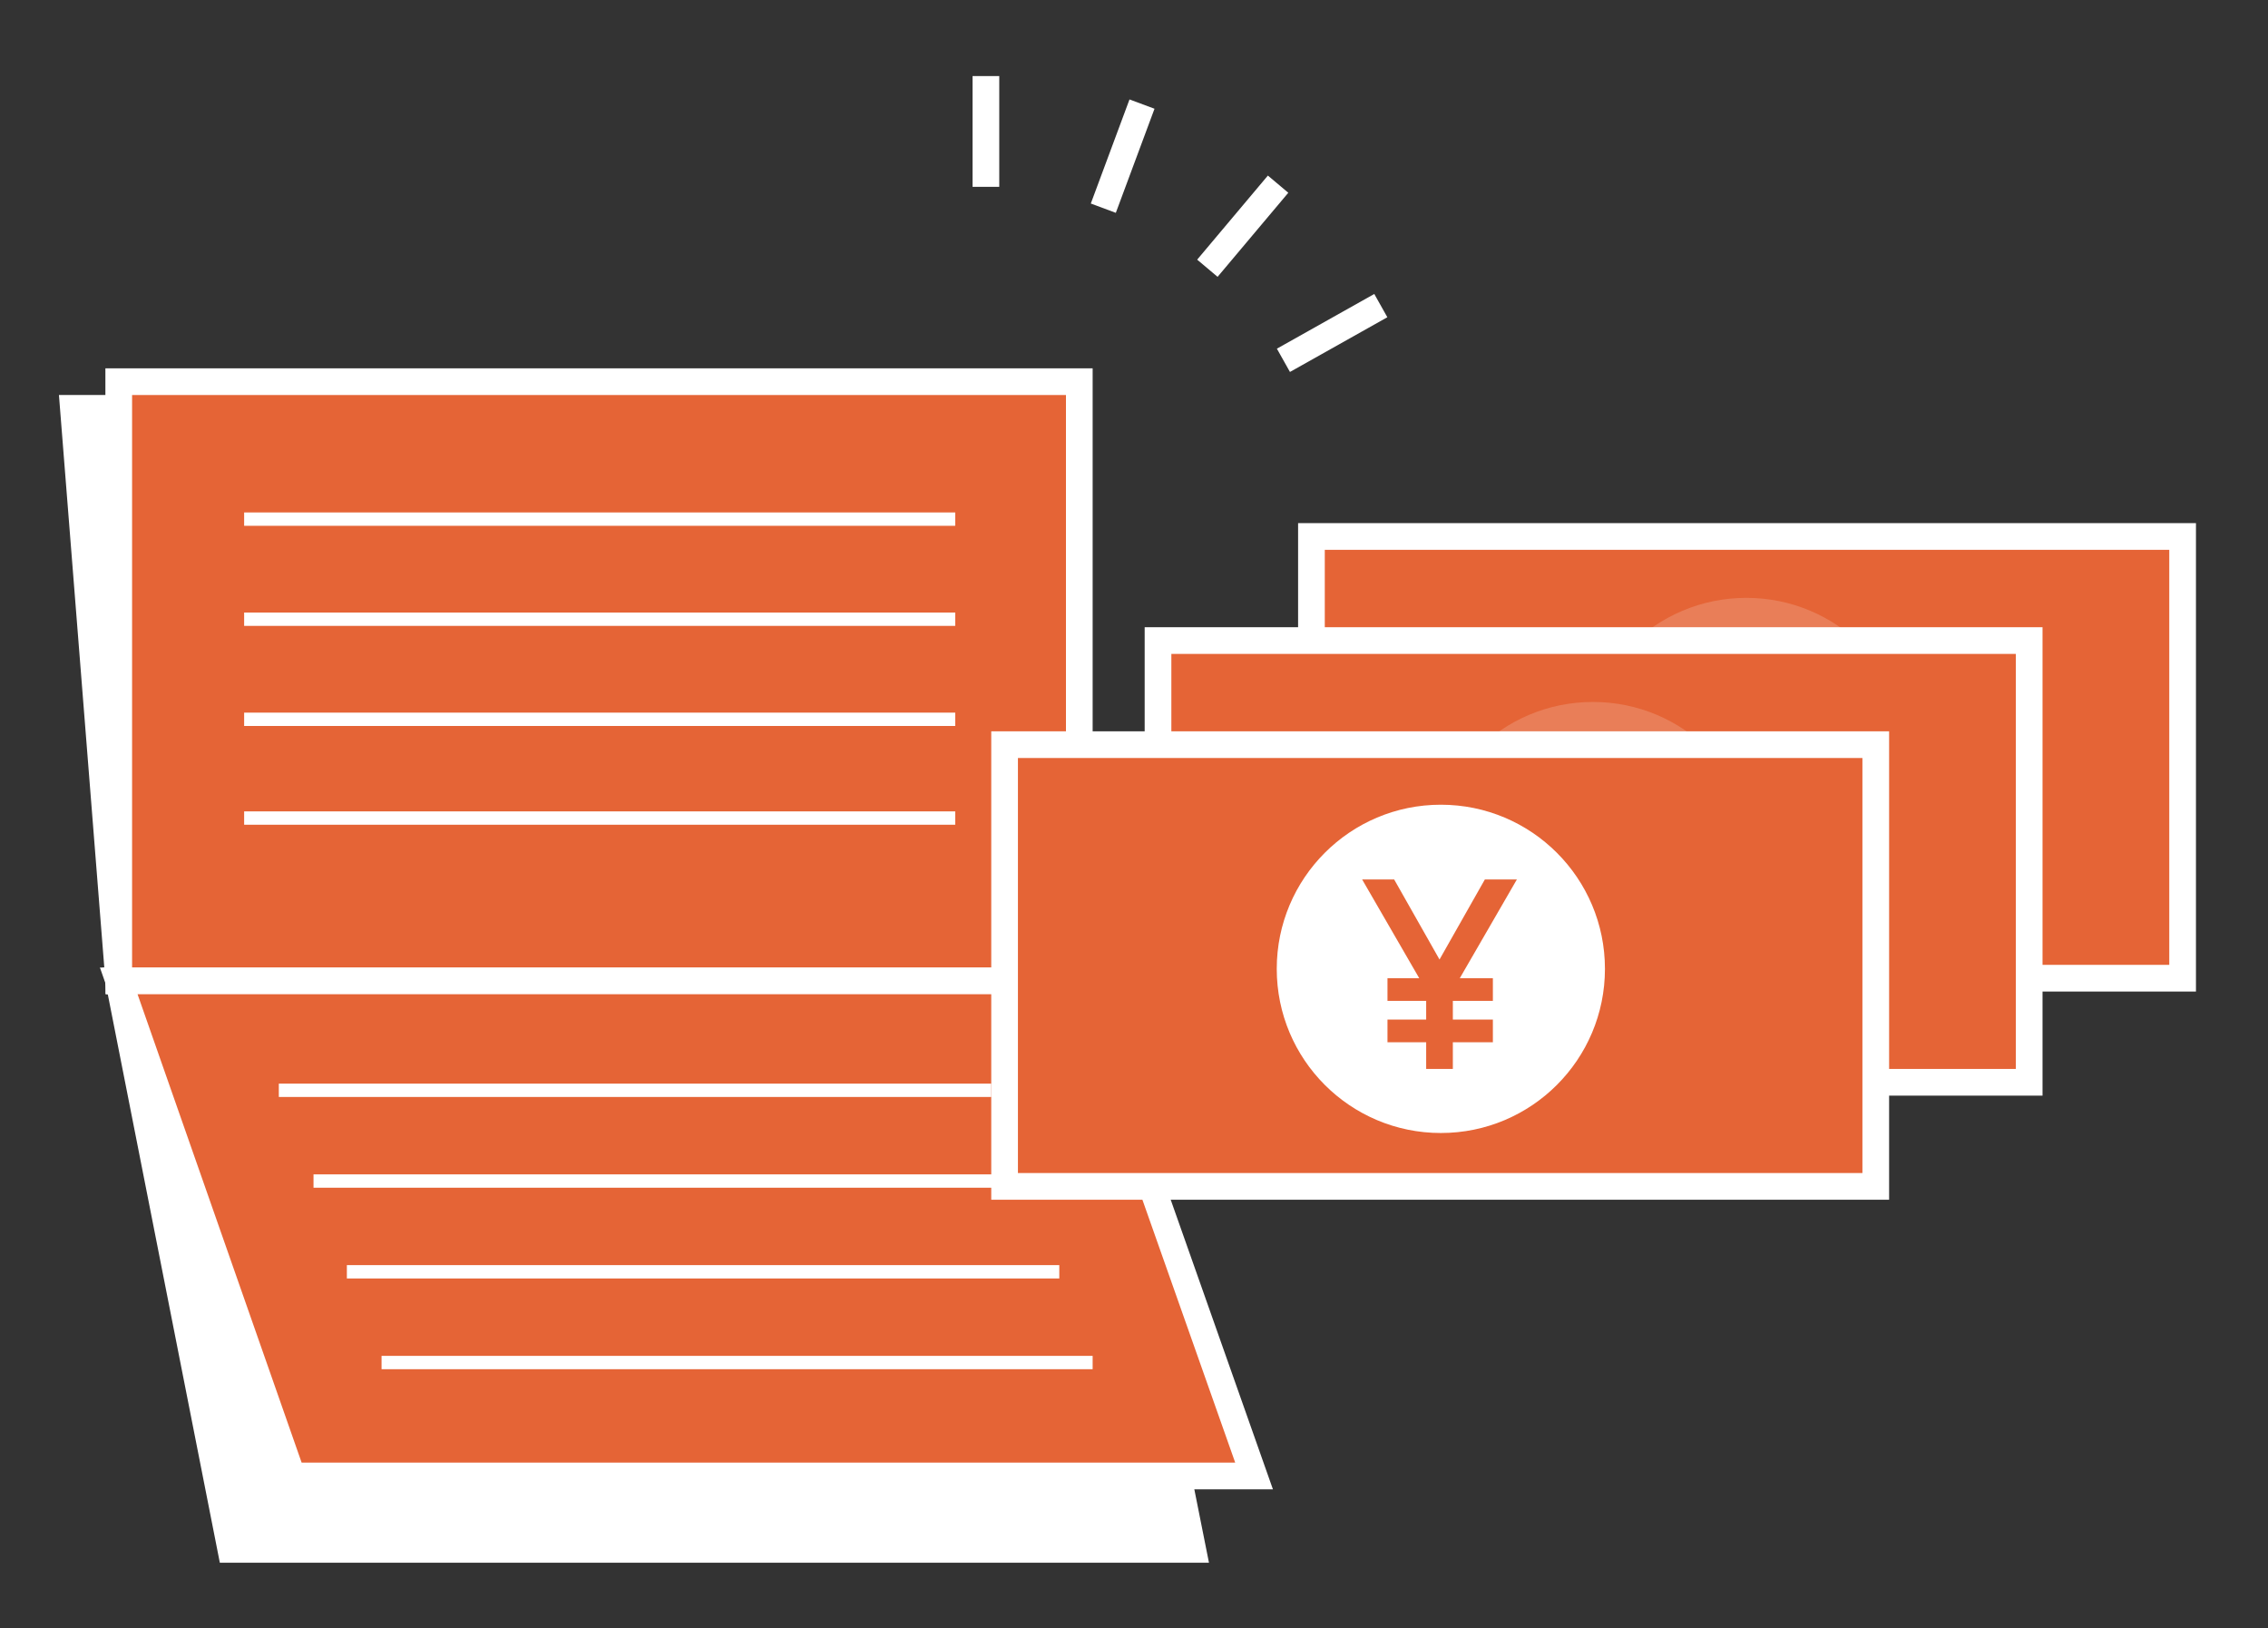 <?xml version="1.0" encoding="utf-8"?>
<!-- Generator: Adobe Illustrator 27.9.0, SVG Export Plug-In . SVG Version: 6.00 Build 0)  -->
<svg version="1.1" id="レイヤー_1" xmlns="http://www.w3.org/2000/svg" xmlns:xlink="http://www.w3.org/1999/xlink" x="0px"
	 y="0px" width="170px" height="122px" viewBox="0 0 170 122" style="enable-background:new 0 0 170 122;" xml:space="preserve">
<rect x="0" y="0" width="170" height="122" fill="#333333" stroke="none"/>
<style type="text/css">
	.st0{fill:#FFFFFF;stroke:#FFFFFF;stroke-width:2;stroke-miterlimit:10;}
	.st1{fill:#E56436;stroke:#FFFFFF;stroke-width:2;stroke-miterlimit:10;}
	.st2{fill:none;stroke:#FFFFFF;stroke-miterlimit:10;}
	.st3{fill:none;stroke:#FFFFFF;stroke-width:2;stroke-miterlimit:10;}
	.st4{opacity:0.17;fill:#FFFFFF;}
	.st5{fill:#FFFFFF;}
	.st6{fill:#E56436;}
</style>
<g>
	<g>
		<polygon class="st0" points="89.4,116.1 17.3,116.1 8.9,73.5 80.9,73.5 		"/>
		<polygon class="st0" points="80.9,73.5 8.9,73.5 5.5,30.6 77.6,30.6 		"/>
		<rect x="8.9" y="28.6" class="st1" width="72" height="44.9"/>
		<polygon class="st1" points="94,110.6 21.9,110.6 8.9,73.5 80.9,73.5 		"/>
		<line class="st2" x1="18.3" y1="38.9" x2="71.6" y2="38.9"/>
		<line class="st2" x1="18.3" y1="46.4" x2="71.6" y2="46.4"/>
		<line class="st2" x1="18.3" y1="53.9" x2="71.6" y2="53.9"/>
		<line class="st2" x1="18.3" y1="61.3" x2="71.6" y2="61.3"/>
		<g>
			<line class="st2" x1="20.9" y1="81.7" x2="74.3" y2="81.7"/>
			<line class="st2" x1="23.5" y1="88.5" x2="76.8" y2="88.5"/>
			<line class="st2" x1="26" y1="95.3" x2="79.4" y2="95.3"/>
			<line class="st2" x1="28.6" y1="102.1" x2="81.9" y2="102.1"/>
		</g>
	</g>
	<g>
		<line class="st3" x1="103.5" y1="22.9" x2="96.2" y2="27"/>
		<line class="st3" x1="95.8" y1="13.8" x2="90.5" y2="20.1"/>
		<line class="st3" x1="85.6" y1="7.8" x2="82.7" y2="15.6"/>
		<line class="st3" x1="73.9" y1="5.7" x2="73.9" y2="14"/>
	</g>
	<g>
		<rect x="98.3" y="40.2" class="st1" width="65.3" height="33.1"/>
		<circle class="st4" cx="130.9" cy="57.1" r="12.3"/>
		<g>
			<path class="st5" d="M129.8,64.6v-5.9l-4.8-8.3h2.4l3.4,6l3.4-6l2.4,0l-4.8,8.3v5.9H129.8z M126.9,59.4v-1.7l7.9,0v1.7H126.9z
				 M126.9,62.5v-1.7l7.9,0v1.7H126.9z"/>
		</g>
	</g>
	<g>
		<rect x="86.8" y="48" class="st1" width="65.3" height="33.1"/>
		<circle class="st4" cx="119.4" cy="64.9" r="12.3"/>
		<g>
			<path class="st5" d="M118.4,72.3v-5.9l-4.8-8.3h2.4l3.4,6l3.4-6h2.4l-4.8,8.3v5.9H118.4z M115.5,67.2v-1.7l7.9,0v1.7H115.5z
				 M115.5,70.3v-1.7h7.9v1.7H115.5z"/>
		</g>
	</g>
	<g>
		<rect x="75.3" y="55.8" class="st1" width="65.3" height="33.1"/>
		<circle class="st5" cx="108" cy="72.6" r="12.3"/>
		<g>
			<path class="st6" d="M106.9,80.1v-5.9l-4.8-8.3h2.4l3.4,6l3.4-6h2.4l-4.8,8.3v5.9H106.9z M104,75l0-1.7h7.9V75H104z M104,78.1
				v-1.7l7.9,0v1.7H104z"/>
		</g>
	</g>
</g>
</svg>
